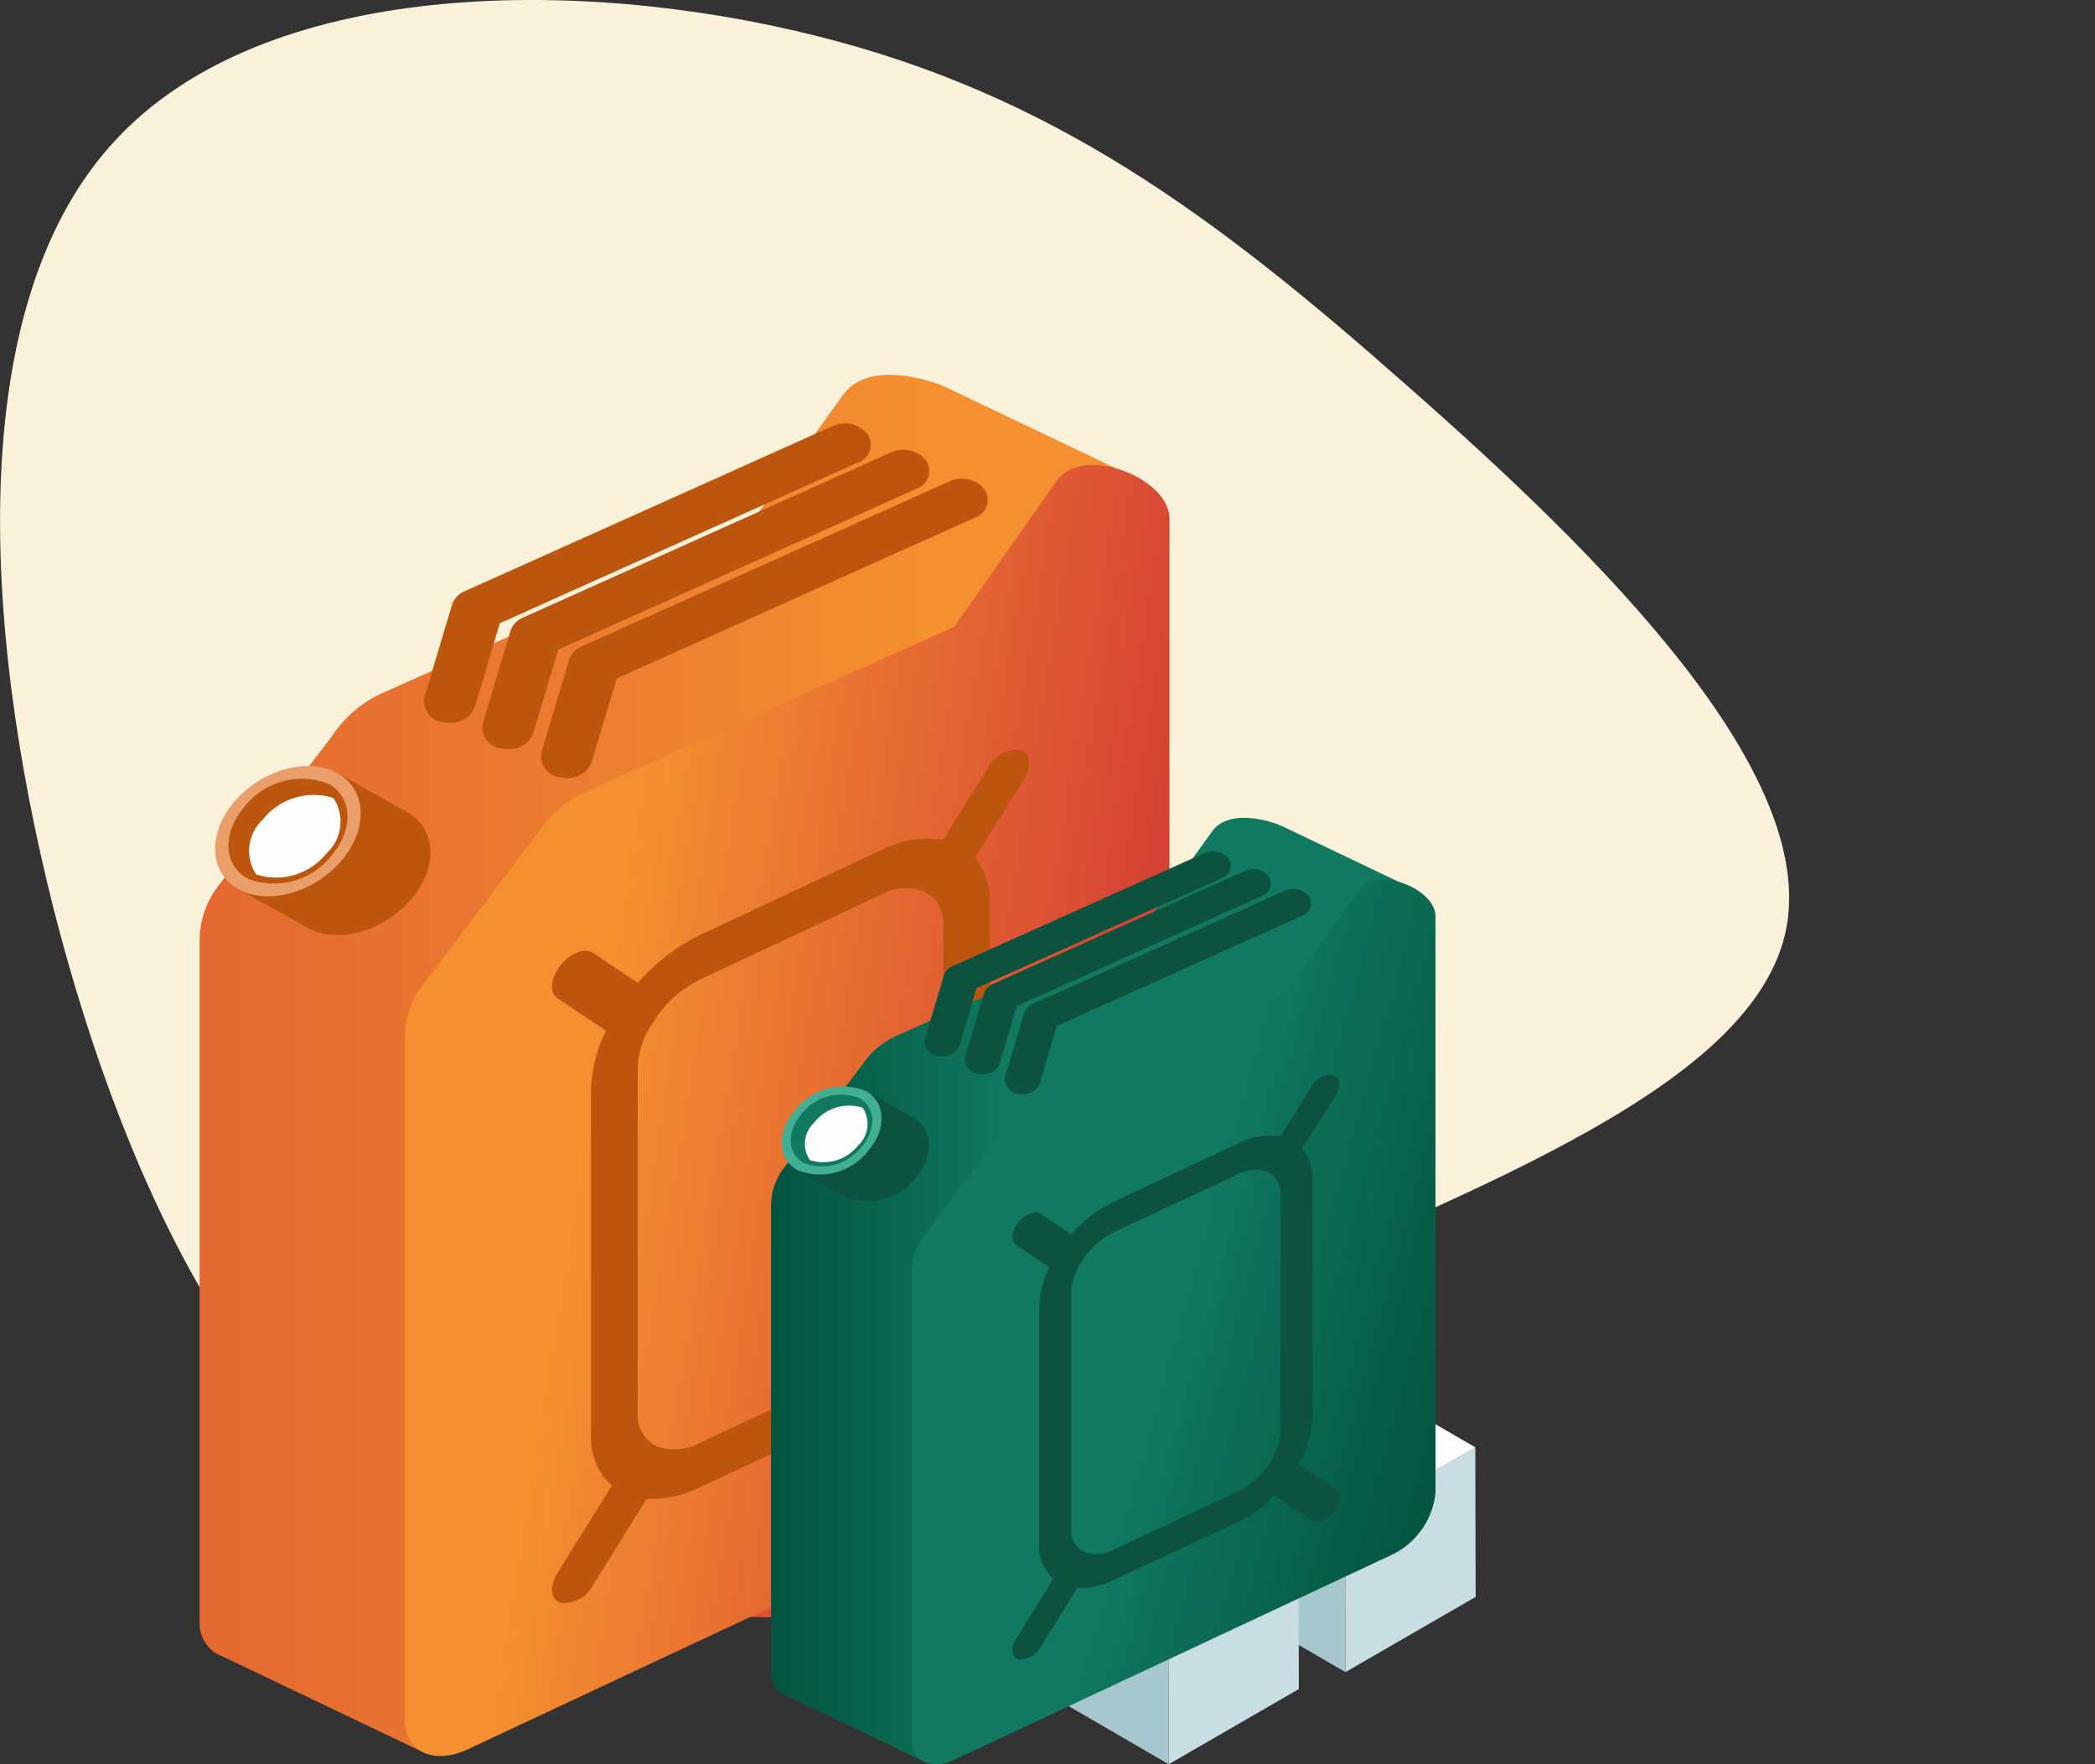 <svg xmlns="http://www.w3.org/2000/svg" xmlns:xlink="http://www.w3.org/1999/xlink" width="95" height="80" viewBox="0 0 95 80">
  <rect x="0" y="0" width="95" height="80" fill="#333333" stroke="none"/>
  <defs>
    <linearGradient id="linear-gradient" x1="0.925" y1="0.942" x2="0.039" y2="0.028" gradientUnits="objectBoundingBox">
      <stop offset="0" stop-color="#ce2f35"/>
      <stop offset="0.552" stop-color="#f49030"/>
    </linearGradient>
    <linearGradient id="linear-gradient-2" x1="0.922" y1="0.895" x2="0.126" y2="0.263" gradientUnits="objectBoundingBox">
      <stop offset="0.042" stop-color="#dadada"/>
      <stop offset="0.552" stop-color="#fff"/>
    </linearGradient>
    <linearGradient id="linear-gradient-3" y1="0.5" x2="1" y2="0.5" gradientUnits="objectBoundingBox">
      <stop offset="0" stop-color="#e46831"/>
      <stop offset="0.791" stop-color="#f49030"/>
    </linearGradient>
    <linearGradient id="linear-gradient-4" x1="1.063" y1="0.661" x2="0.049" y2="0.381" gradientUnits="objectBoundingBox">
      <stop offset="0" stop-color="#ce2f35"/>
      <stop offset="0.791" stop-color="#f49030"/>
    </linearGradient>
    <linearGradient id="linear-gradient-5" y1="0.5" x2="1" y2="0.5" gradientUnits="objectBoundingBox">
      <stop offset="0" stop-color="#04543f"/>
      <stop offset="0.376" stop-color="#107960"/>
    </linearGradient>
    <linearGradient id="linear-gradient-6" x1="0.979" y1="0.736" x2="0.099" y2="0.316" gradientUnits="objectBoundingBox">
      <stop offset="0" stop-color="#04543f"/>
      <stop offset="0.552" stop-color="#107960"/>
    </linearGradient>
    <clipPath id="clip-uisa-icon-prod02">
      <rect width="95" height="80"/>
    </clipPath>
  </defs>
  <g id="uisa-icon-prod02" clip-path="url(#clip-uisa-icon-prod02)">
    <g id="Group_89213" data-name="Group 89213" transform="translate(-2.559)">
      <g id="Group_148" data-name="Group 148" transform="translate(16.77 17.775)">
        <g id="Group_134" data-name="Group 134" transform="translate(40.623 44.278)">
          <g id="Group_133" data-name="Group 133" style="isolation: isolate">
            <g id="Group_130" data-name="Group 130" transform="translate(0 3.408)">
              <path id="Path_150" data-name="Path 150" d="M591.109,401.16l-6.159-3.579-.019-6.785,6.158,3.58Z" transform="translate(-584.93 -390.796)" fill="#a7c7cf"/>
            </g>
            <g id="Group_131" data-name="Group 131">
              <path id="Path_151" data-name="Path 151" d="M591.088,393.677l-6.158-3.58,5.9-3.408L597,390.269Z" transform="translate(-584.93 -386.689)" fill="#fdfdfd"/>
            </g>
            <g id="Group_132" data-name="Group 132" transform="translate(6.158 3.579)">
              <path id="Path_152" data-name="Path 152" d="M598.258,391l.016,6.784-5.9,3.408-.021-6.784Z" transform="translate(-592.351 -391.003)" fill="#c8dee3"/>
            </g>
          </g>
        </g>
        <path id="Path_153" data-name="Path 153" d="M574.759,376.406c.465-4.264-1.074-22.281-1.338-22.676l-.832-.09a1.774,1.774,0,0,0-.468-.612c-1.524-1.162-8.459-1.109-15.518-.712-.083-.005-.165-.011-.246-.014v.027c-8.242.473-16.57,1.4-16.57,1.4-.264.4-1.8,18.412-1.337,22.677s-2.756,8.839-2.453,9.984,1.3,1.846,3.327.925c1.858-.841,6.812,4.764,17.313,4.762s14.341-4.311,16.411-3.92c2.188.412,3.913-.61,4.165-1.766C577.875,383.327,574.293,380.669,574.759,376.406Z" transform="translate(-535.977 -336.518)" fill="url(#linear-gradient)"/>
        <path id="Path_154" data-name="Path 154" d="M575.521,351.224h-.661a10.691,10.691,0,0,0-4.795-4.074c-7.237-3.576-18.935-3.576-26.125,0a10.49,10.49,0,0,0-4.742,4.073h-.628v2.4h0c.016,2.344,1.835,4.689,5.455,6.477,7.239,3.577,18.937,3.577,26.127,0,3.595-1.788,5.385-4.133,5.37-6.477h0Z" transform="translate(-536.418 -335.226)" fill="#e77732"/>
        <g id="Group_135" data-name="Group 135" transform="translate(2.153 6.623)">
          <path id="Path_155" data-name="Path 155" d="M570.065,344c7.239,3.577,7.278,9.376.086,12.954s-18.888,3.577-26.127,0-7.276-9.376-.085-12.954S562.829,340.418,570.065,344Z" transform="translate(-538.571 -341.313)" fill="#e77732"/>
        </g>
        <g id="Group_136" data-name="Group 136" transform="translate(4.386 7.491)">
          <path id="Path_156" data-name="Path 156" d="M568.95,344.717c6.366,3.144,6.4,8.244.076,11.389s-16.6,3.144-22.97,0-6.4-8.244-.074-11.389S562.588,341.572,568.95,344.717Z" transform="translate(-541.262 -342.358)" fill="#2e1e14"/>
        </g>
        <g id="Group_137" data-name="Group 137" transform="translate(4.388 0)">
          <path id="Path_157" data-name="Path 157" d="M570.321,341.562c4.512,5.478,5.029,9.863-1.293,13.008s-16.606,3.144-22.967,0-5.722-6.785-1.977-12.772c2.7-4.32,9.493-8.384,13.42-8.465C561.884,333.241,567,337.533,570.321,341.562Z" transform="translate(-541.265 -333.331)" fill="url(#linear-gradient-2)"/>
        </g>
        <g id="Group_142" data-name="Group 142" transform="translate(32.602 48.449)">
          <g id="Group_141" data-name="Group 141" style="isolation: isolate">
            <g id="Group_138" data-name="Group 138" transform="translate(0 3.411)">
              <path id="Path_158" data-name="Path 158" d="M581.445,406.191l-6.161-3.581-.019-6.784,6.16,3.579Z" transform="translate(-575.264 -395.826)" fill="#a7c7cf"/>
            </g>
            <g id="Group_139" data-name="Group 139">
              <path id="Path_159" data-name="Path 159" d="M581.424,398.706l-6.16-3.579,5.9-3.411,6.16,3.581Z" transform="translate(-575.264 -391.716)" fill="#fdfdfd"/>
            </g>
            <g id="Group_140" data-name="Group 140" transform="translate(6.16 3.581)">
              <path id="Path_160" data-name="Path 160" d="M588.592,396.031l.02,6.785-5.9,3.41-.02-6.785Z" transform="translate(-582.687 -396.031)" fill="#c8dee3"/>
            </g>
          </g>
        </g>
        <g id="Group_147" data-name="Group 147" transform="translate(37.833 40.291)">
          <g id="Group_146" data-name="Group 146" transform="translate(0)" style="isolation: isolate">
            <g id="Group_143" data-name="Group 143" transform="translate(0 3.409)">
              <path id="Path_161" data-name="Path 161" d="M587.747,396.358l-6.16-3.581-.019-6.784,6.158,3.579Z" transform="translate(-581.568 -385.993)" fill="#bfd8de"/>
            </g>
            <g id="Group_144" data-name="Group 144">
              <path id="Path_162" data-name="Path 162" d="M587.726,388.872l-6.158-3.579,5.9-3.409,6.16,3.58Z" transform="translate(-581.568 -381.884)" fill="#fdfdfd"/>
            </g>
            <g id="Group_145" data-name="Group 145" transform="translate(6.158 3.58)">
              <path id="Path_163" data-name="Path 163" d="M594.9,386.2l.018,6.785-5.9,3.41-.021-6.787Z" transform="translate(-588.989 -386.198)" fill="#dae8eb"/>
            </g>
          </g>
        </g>
        <path id="Path_164" data-name="Path 164" d="M548.3,352.054a.509.509,0,1,0-.507.51A.508.508,0,0,0,548.3,352.054Z" transform="translate(-537.901 -336.431)" fill="#dadada"/>
        <path id="Path_165" data-name="Path 165" d="M563.016,355.4a.508.508,0,1,0-.507.508A.508.508,0,0,0,563.016,355.4Z" transform="translate(-540.405 -337)" fill="#dadada"/>
        <path id="Path_166" data-name="Path 166" d="M556.524,352.248a.509.509,0,1,0-.509.509A.509.509,0,0,0,556.524,352.248Z" transform="translate(-539.3 -336.464)" fill="#dadada"/>
        <path id="Path_167" data-name="Path 167" d="M565.807,344.593a.51.51,0,1,0-.51.509A.509.509,0,0,0,565.807,344.593Z" transform="translate(-540.88 -335.161)" fill="#dadada"/>
        <path id="Path_168" data-name="Path 168" d="M574.41,352.248a.508.508,0,1,0-.51.509A.508.508,0,0,0,574.41,352.248Z" transform="translate(-542.344 -336.464)" fill="#dadada"/>
        <path id="Path_169" data-name="Path 169" d="M554.241,354.789a.509.509,0,1,0-.508.509A.507.507,0,0,0,554.241,354.789Z" transform="translate(-538.912 -336.896)" fill="#dadada"/>
        <path id="Path_170" data-name="Path 170" d="M546.337,346.082a.509.509,0,1,0-.508.509A.509.509,0,0,0,546.337,346.082Z" transform="translate(-537.567 -335.414)" fill="#dadada"/>
        <path id="Path_171" data-name="Path 171" d="M553.23,339.5a.509.509,0,1,0-.507.509A.508.508,0,0,0,553.23,339.5Z" transform="translate(-538.739 -334.295)" fill="#dadada"/>
        <path id="Path_172" data-name="Path 172" d="M562.4,335.768a.51.51,0,1,0-.509.508A.509.509,0,0,0,562.4,335.768Z" transform="translate(-540.3 -333.659)" fill="#dadada"/>
      </g>
      <g id="Group_89266" data-name="Group 89266" transform="translate(-960.204 -774.014)">
        <path id="blob_2_" data-name="blob (2)" d="M-8.635-41.87C.1-34.195,10.108-24.295,8.5-17.065,6.827-9.779-6.466-5.163-18.868.454c-12.4,5.673-23.859,12.4-32.7,9.622-8.9-2.725-15.072-14.961-18.464-28.253-3.337-13.237-3.949-27.641,2.836-34.871,6.785-7.286,20.912-7.4,31.645-4.727C-24.763-55.106-17.366-49.6-8.635-41.87Z" transform="translate(1035.222 833.389)" fill="#f9f1da"/>
        <g id="Group_222" data-name="Group 222" transform="translate(971.813 791.01)">
          <path id="Path_216" data-name="Path 216" d="M680.266,387.21a5.117,5.117,0,0,0,2.876-4.087V357.214l4.273,1.167,3.064-11.04-8.18-3.9c-.654-.312-3.506-1.25-4.651.343l-4.432,6.164-16.547,7.4a5.374,5.374,0,0,0-2.166,1.868l-5.137,6.768a4.1,4.1,0,0,0-.9,2.494v30.894a1.631,1.631,0,0,0,.71,1.464h0a1.42,1.42,0,0,0,.287.138l9.1,4.346Z" transform="translate(-648.464 -342.879)" fill-rule="evenodd" fill="url(#linear-gradient-3)"/>
          <path id="Path_217" data-name="Path 217" d="M658.645,405.091l28.925-13.554a5.12,5.12,0,0,0,2.877-4.087V349.29c0-1.84-3.93-3.4-5.12-1.7l-4.642,6.61-16.711,7.477a5.38,5.38,0,0,0-2.166,1.868l-5.137,6.768a4.1,4.1,0,0,0-.9,2.493V403.7C655.768,405.206,657.063,405.832,658.645,405.091Z" transform="translate(-646.467 -342.771)" fill-rule="evenodd" fill="url(#linear-gradient-4)"/>
          <path id="Path_218" data-name="Path 218" d="M651.577,362.806a4.721,4.721,0,0,1,1.953-1.351l.837-.975,3.126,1.745c1.335.745,1.409,2.525.166,3.975s-3.334,2.023-4.668,1.278l-3.127-1.745.835-.975A3.466,3.466,0,0,1,651.577,362.806Z" transform="translate(-648.082 -342.398)" fill="#bc560f" fill-rule="evenodd"/>
          <path id="Path_219" data-name="Path 219" d="M649.9,361.753c1.243-1.45,3.334-2.023,4.668-1.278s1.41,2.525.167,3.975-3.334,2.023-4.669,1.278S648.661,363.2,649.9,361.753Z" transform="translate(-648.313 -342.407)" fill="#ea9e6a" fill-rule="evenodd"/>
          <g id="Group_216" data-name="Group 216" transform="translate(10.164 2.213)">
            <path id="Path_220" data-name="Path 220" d="M657.62,358.6a1.477,1.477,0,0,1-.276-.027.957.957,0,0,1-.866-1.142l1.253-4.191a1,1,0,0,1,.57-.605l16.676-7.485a1.328,1.328,0,0,1,1.6.367.858.858,0,0,1-.454,1.286l-16.227,7.284-1.131,3.788A1.155,1.155,0,0,1,657.62,358.6Z" transform="translate(-656.445 -345.034)" fill="#bc560f"/>
          </g>
          <g id="Group_217" data-name="Group 217" transform="translate(12.818 3.402)">
            <path id="Path_221" data-name="Path 221" d="M659.7,359.762a1.468,1.468,0,0,1-.275-.026.956.956,0,0,1-.866-1.142l1.252-4.192a1,1,0,0,1,.571-.605l16.676-7.485a1.332,1.332,0,0,1,1.6.367.859.859,0,0,1-.455,1.288l-16.227,7.284-1.132,3.788A1.154,1.154,0,0,1,659.7,359.762Z" transform="translate(-658.53 -346.192)" fill="#bc560f"/>
          </g>
          <g id="Group_218" data-name="Group 218" transform="translate(15.471 4.711)">
            <path id="Path_222" data-name="Path 222" d="M661.787,361.036a1.4,1.4,0,0,1-.277-.027.955.955,0,0,1-.865-1.141l1.252-4.192a1,1,0,0,1,.57-.605l16.676-7.485a1.328,1.328,0,0,1,1.595.367.858.858,0,0,1-.455,1.287l-16.226,7.283-1.132,3.789A1.153,1.153,0,0,1,661.787,361.036Z" transform="translate(-660.613 -347.465)" fill="#bc560f"/>
          </g>
          <path id="Path_223" data-name="Path 223" d="M650.217,361.985a3.294,3.294,0,0,1,3.814-1.044c1.09.608,1.151,2.063.135,3.248a3.3,3.3,0,0,1-3.815,1.044C649.261,364.623,649.2,363.169,650.217,361.985Z" transform="translate(-648.183 -342.393)" fill="#bc560f" fill-rule="evenodd"/>
          <path id="Path_224" data-name="Path 224" d="M650.853,362.54a2.934,2.934,0,0,1,3.2-.974,1.932,1.932,0,0,1-.3,2.491,2.935,2.935,0,0,1-3.2.974A1.932,1.932,0,0,1,650.853,362.54Z" transform="translate(-647.984 -342.373)" fill="#fdfdfd" fill-rule="evenodd"/>
          <path id="Path_225" data-name="Path 225" d="M671.83,365.906l4.1-1.921a4.643,4.643,0,0,1,2.823-.477l2.021-3.25a1.51,1.51,0,0,1,1.49-.825c.448.147.508.755.132,1.358l-2.2,3.531a3.069,3.069,0,0,1,.676,2.055V382a6.708,6.708,0,0,1-.944,3.2l2.463,1.652c.375.251.316.915-.132,1.482s-1.116.823-1.49.572l-2.42-1.623a8.634,8.634,0,0,1-2.424,1.744l-4.1,1.921V388.93l4.1-1.922a5.245,5.245,0,0,0,2-1.727,4.153,4.153,0,0,0,.831-2.29V367.371a1.649,1.649,0,0,0-.568-1.347l-.02-.006a.512.512,0,0,1-.235-.154l-.008,0a2.338,2.338,0,0,0-2,.144l-4.1,1.921Zm-4.1,1.921,4.1-1.921v2.019l-4.1,1.922a5.254,5.254,0,0,0-2,1.727l-.008.01a1.943,1.943,0,0,1-.235.376l-.019.024a3.877,3.877,0,0,0-.569,1.88v15.619a1.566,1.566,0,0,0,.831,1.512,2.343,2.343,0,0,0,2-.144l4.1-1.921v2.019l-4.1,1.921a4.965,4.965,0,0,1-2.426.528l-2.418,3.891a1.511,1.511,0,0,1-1.491.825c-.448-.147-.507-.755-.133-1.357l2.463-3.962a2.912,2.912,0,0,1-.943-2.318V374.858a6.35,6.35,0,0,1,.677-2.689l-2.2-1.473c-.374-.252-.315-.914.133-1.481s1.115-.824,1.491-.572L664.907,370A8.847,8.847,0,0,1,667.73,367.828Z" transform="translate(-645.031 -342.427)" fill="#bc560f"/>
          <path id="Path_226" data-name="Path 226" d="M690.6,392.809a3.505,3.505,0,0,0,1.971-2.8V372.255l2.928.8,2.1-7.564-5.6-2.674c-.448-.214-2.4-.856-3.186.235l-3.038,4.223-11.338,5.073a3.681,3.681,0,0,0-1.485,1.28l-3.52,4.638a2.813,2.813,0,0,0-.618,1.709v21.169a1.12,1.12,0,0,0,.486,1h0a.957.957,0,0,0,.2.093l6.232,2.979Z" transform="translate(-642.9 -342.345)" fill-rule="evenodd" fill="url(#linear-gradient-5)"/>
          <path id="Path_227" data-name="Path 227" d="M675.785,405.06l19.82-9.288a3.507,3.507,0,0,0,1.971-2.8V366.825c0-1.262-2.693-2.329-3.509-1.166l-3.181,4.53-11.45,5.122a3.684,3.684,0,0,0-1.483,1.28l-3.52,4.638a2.8,2.8,0,0,0-.619,1.709v21.17C673.814,405.139,674.7,405.569,675.785,405.06Z" transform="translate(-641.532 -342.27)" fill-rule="evenodd" fill="url(#linear-gradient-6)"/>
          <path id="Path_228" data-name="Path 228" d="M670.942,376.086a3.235,3.235,0,0,1,1.338-.926l.573-.669,2.142,1.2c.916.511.965,1.73.115,2.724a2.766,2.766,0,0,1-3.2.876l-2.142-1.2.573-.668A2.378,2.378,0,0,1,670.942,376.086Z" transform="translate(-642.638 -342.014)" fill="#0d513f" fill-rule="evenodd"/>
          <path id="Path_229" data-name="Path 229" d="M669.8,375.364a2.763,2.763,0,0,1,3.2-.875c.914.511.965,1.73.114,2.724a2.761,2.761,0,0,1-3.2.875C668.995,377.578,668.944,376.358,669.8,375.364Z" transform="translate(-642.797 -342.02)" fill="#43af92" fill-rule="evenodd"/>
          <g id="Group_219" data-name="Group 219" transform="translate(32.873 21.604)">
            <path id="Path_230" data-name="Path 230" d="M675.083,373.207a.953.953,0,0,1-.188-.017.656.656,0,0,1-.594-.783l.857-2.871a.69.69,0,0,1,.391-.415l11.427-5.129a.91.91,0,0,1,1.094.25.589.589,0,0,1-.312.883l-11.118,4.991-.776,2.6A.791.791,0,0,1,675.083,373.207Z" transform="translate(-674.279 -363.909)" fill="#0d513f"/>
          </g>
          <g id="Group_220" data-name="Group 220" transform="translate(34.692 22.419)">
            <path id="Path_231" data-name="Path 231" d="M676.511,374a.988.988,0,0,1-.19-.019.654.654,0,0,1-.592-.783l.857-2.871a.69.69,0,0,1,.391-.415l11.427-5.128a.909.909,0,0,1,1.092.25.589.589,0,0,1-.311.883l-11.119,4.991-.775,2.6A.79.79,0,0,1,676.511,374Z" transform="translate(-675.706 -364.702)" fill="#0d513f"/>
          </g>
          <g id="Group_221" data-name="Group 221" transform="translate(36.51 23.316)">
            <path id="Path_232" data-name="Path 232" d="M677.938,374.873a.983.983,0,0,1-.189-.018.656.656,0,0,1-.593-.783l.858-2.871a.686.686,0,0,1,.391-.415l11.427-5.129a.91.91,0,0,1,1.093.251.589.589,0,0,1-.311.883L679.5,371.782l-.776,2.6A.791.791,0,0,1,677.938,374.873Z" transform="translate(-677.134 -365.575)" fill="#0d513f"/>
          </g>
          <path id="Path_233" data-name="Path 233" d="M670.009,375.524a2.257,2.257,0,0,1,2.613-.715c.747.416.789,1.413.093,2.224a2.256,2.256,0,0,1-2.613.716C669.354,377.332,669.314,376.336,670.009,375.524Z" transform="translate(-642.707 -342.011)" fill="#107960" fill-rule="evenodd"/>
          <path id="Path_234" data-name="Path 234" d="M670.446,375.9a2.01,2.01,0,0,1,2.191-.668,1.324,1.324,0,0,1-.2,1.707,2.011,2.011,0,0,1-2.192.668A1.323,1.323,0,0,1,670.446,375.9Z" transform="translate(-642.572 -341.997)" fill="#fdfdfd" fill-rule="evenodd"/>
          <path id="Path_235" data-name="Path 235" d="M684.819,378.211l2.81-1.317a3.184,3.184,0,0,1,1.935-.326l1.384-2.227a1.036,1.036,0,0,1,1.022-.565c.307.1.348.518.091.931l-1.505,2.419a2.1,2.1,0,0,1,.464,1.408v10.7a4.6,4.6,0,0,1-.645,2.195l1.687,1.132c.257.172.216.627-.091,1.015s-.765.564-1.022.392l-1.657-1.112a5.93,5.93,0,0,1-1.663,1.2l-2.81,1.316v-1.383l2.81-1.317A3.611,3.611,0,0,0,689,391.487a2.85,2.85,0,0,0,.57-1.57v-10.7a1.131,1.131,0,0,0-.391-.923l-.013,0a.353.353,0,0,1-.161-.106l-.005,0a1.606,1.606,0,0,0-1.368.1l-2.81,1.317Zm-2.809,1.316,2.809-1.316v1.384l-2.809,1.316a3.611,3.611,0,0,0-1.368,1.184l-.005.007a1.329,1.329,0,0,1-.161.258l-.013.016a2.649,2.649,0,0,0-.39,1.288v10.7a1.073,1.073,0,0,0,.569,1.036,1.606,1.606,0,0,0,1.368-.1l2.809-1.316v1.383l-2.809,1.317a3.4,3.4,0,0,1-1.662.362l-1.657,2.666a1.035,1.035,0,0,1-1.023.565c-.307-.1-.348-.518-.09-.931l1.687-2.713a2,2,0,0,1-.645-1.588v-10.7a4.356,4.356,0,0,1,.463-1.842l-1.505-1.01c-.257-.172-.217-.627.09-1.015s.765-.564,1.023-.393l1.384.93A6.068,6.068,0,0,1,682.01,379.527Z" transform="translate(-640.548 -342.035)" fill="#0d513f"/>
        </g>
      </g>
    </g>
  </g>
</svg>
